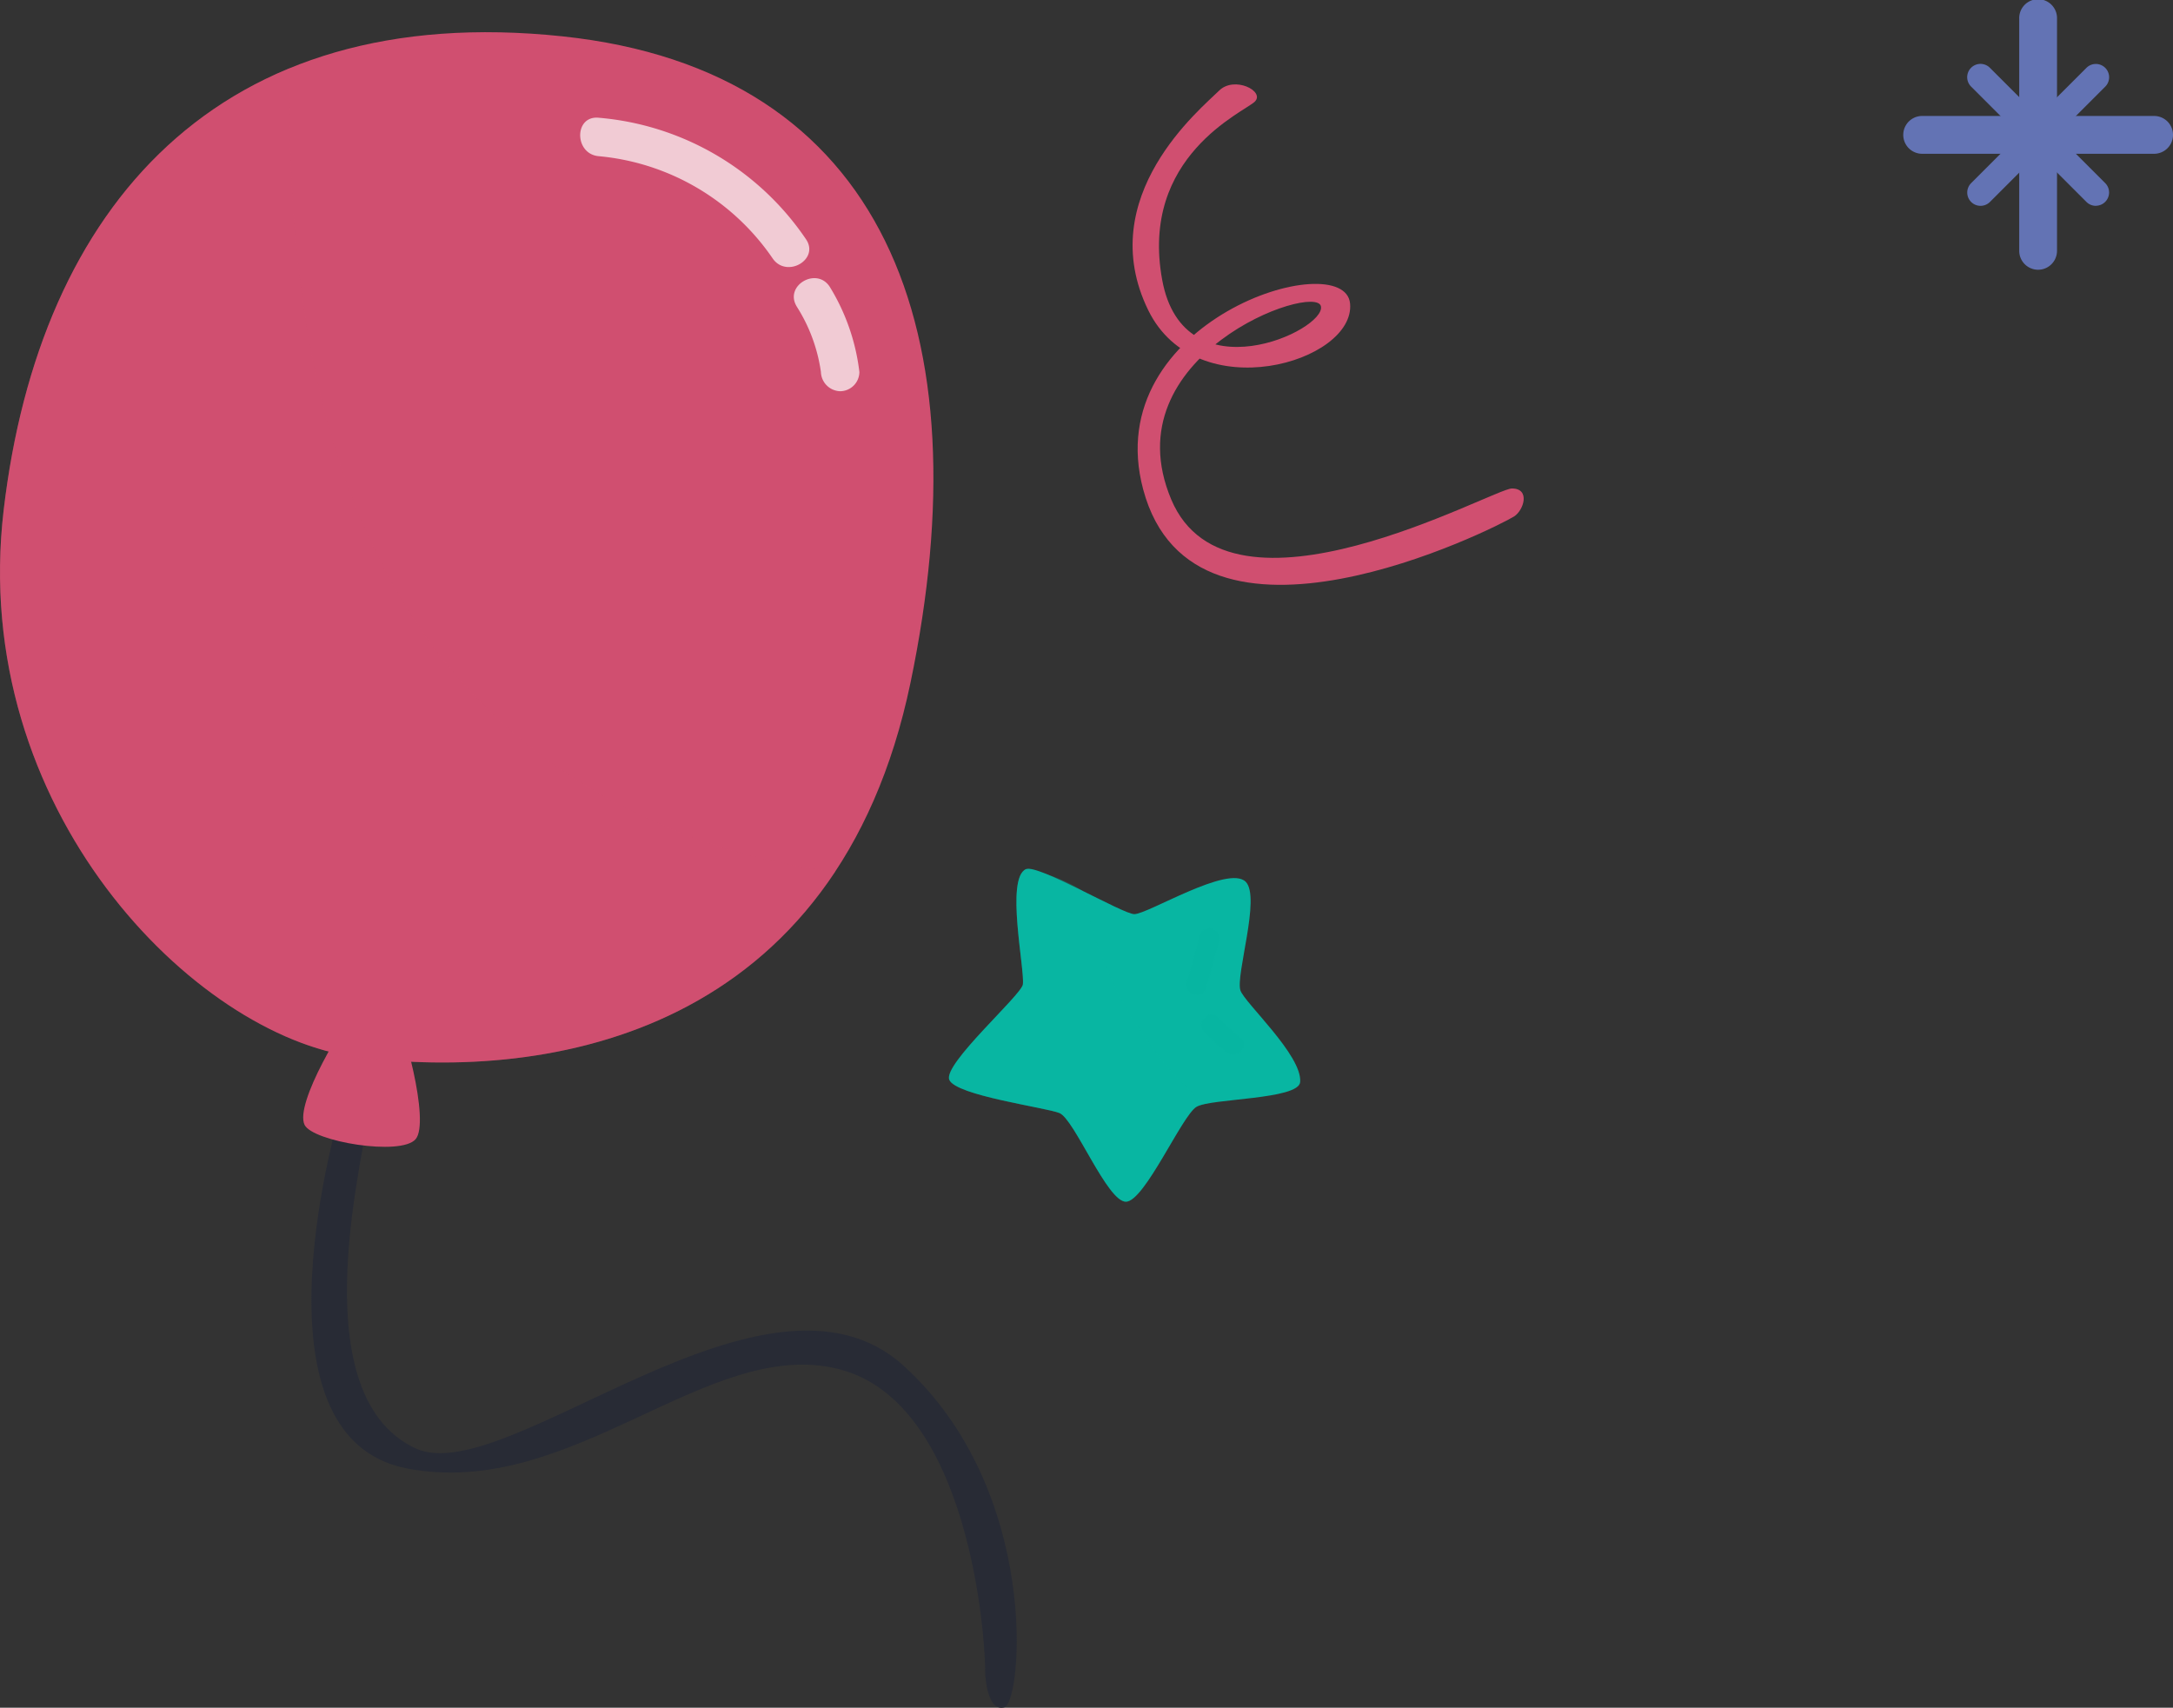 <svg id="gift_tl" xmlns="http://www.w3.org/2000/svg" width="67.219" height="52.826" viewBox="0 0 67.219 52.826">
  <rect x="0" y="0" width="67.219" height="52.826" fill="#333333" stroke="none"/>
  <path id="Path_59552" data-name="Path 59552" d="M1582.07,405.119c-.536.536-3.908,3.27-2.187,6.789,1.495,3.055,6.408,1.607,6.243-.206s-7.8.515-6.4,5.749c1.577,5.9,10.906,1.19,11.474.835.3-.191.509-.865-.068-.865s-8.747,4.592-10.537.343c-1.881-4.465,4.464-6.721,4.629-5.979s-4.244,2.8-4.909-.811c-.707-3.838,2.546-5.2,2.866-5.521S1582.543,404.645,1582.07,405.119Z" transform="translate(-1544.363 -402.311)" fill="#d04f70"/>
  <g id="Group_4617" data-name="Group 4617" transform="translate(29.353 26.874)">
    <g id="Group_4616" data-name="Group 4616" transform="translate(0 0)">
      <g id="Group_4615" data-name="Group 4615">
        <path id="Path_59553" data-name="Path 59553" d="M1378,1278.347c-.045.331-2.47,2.46-2.276,2.948s2.988.858,3.408,1.03c.466.191,1.484,2.764,2.062,2.742s1.725-2.662,2.176-2.935c.433-.262,3.164-.218,3.208-.766.067-.827-1.721-2.451-1.848-2.834-.156-.468.635-2.883.164-3.36-.536-.542-3.036,1.006-3.448,1-.355,0-2.985-1.555-3.35-1.392C1377.457,1275.065,1378.064,1277.869,1378,1278.347Z" transform="translate(-1375.712 -1274.769)" fill="#08b6a2"/>
      </g>
      <path id="Path_59554" data-name="Path 59554" d="M1383.553,1282a11.9,11.9,0,0,1-3.7-6.544,4.848,4.848,0,0,0-1.758-.673c-.637.284-.03,3.088-.095,3.566-.045.331-2.47,2.46-2.276,2.948s2.988.858,3.408,1.03c.466.191,1.484,2.764,2.062,2.742s1.725-2.662,2.176-2.935a.89.89,0,0,1,.248-.083C1383.6,1282.031,1383.574,1282.016,1383.553,1282Z" transform="translate(-1375.712 -1274.769)" fill="#08b6a2" opacity="0.28" style="mix-blend-mode: multiply;isolation: isolate"/>
      <path id="Path_59555" data-name="Path 59555" d="M1639.284,1340.594l-.409,1.473a.317.317,0,0,0,.61.168l.409-1.473a.317.317,0,0,0-.61-.168Z" transform="translate(-1631.523 -1338.541)" fill="#08b6a2" opacity="0.7" style="mix-blend-mode: soft-light;isolation: isolate"/>
      <path id="Path_59556" data-name="Path 59556" d="M1655.49,1436.895a9.132,9.132,0,0,0,.687.63c.312.258.762-.188.448-.448a9.133,9.133,0,0,1-.687-.63c-.286-.291-.734.157-.448.448Z" transform="translate(-1647.597 -1431.846)" fill="#08b6a2" opacity="0.7" style="mix-blend-mode: soft-light;isolation: isolate"/>
    </g>
  </g>
  <g id="Group_4622" data-name="Group 4622" transform="translate(58.875 0)">
    <g id="Group_4618" data-name="Group 4618" transform="translate(3.587)">
      <path id="Path_59557" data-name="Path 59557" d="M2563.279,319.659a.585.585,0,0,1-.585-.585V311.9a.585.585,0,1,1,1.169,0v7.174A.585.585,0,0,1,2563.279,319.659Z" transform="translate(-2562.694 -311.315)" fill="#6373b4"/>
    </g>
    <g id="Group_4619" data-name="Group 4619" transform="translate(0 3.587)">
      <path id="Path_59558" data-name="Path 59558" d="M2441.841,441.087h-7.174a.585.585,0,1,1,0-1.17h7.174a.585.585,0,1,1,0,1.17Z" transform="translate(-2434.082 -439.917)" fill="#6373b4"/>
    </g>
    <g id="Group_4620" data-name="Group 4620" transform="translate(1.977 1.976)">
      <path id="Path_59559" data-name="Path 59559" d="M2505.361,386.558a.411.411,0,0,1-.291-.7l3.568-3.568a.411.411,0,0,1,.582.581l-3.568,3.568A.41.41,0,0,1,2505.361,386.558Z" transform="translate(-2504.949 -382.167)" fill="#6373b4"/>
    </g>
    <g id="Group_4621" data-name="Group 4621" transform="translate(1.977 1.976)">
      <path id="Path_59560" data-name="Path 59560" d="M2508.929,386.558a.409.409,0,0,1-.291-.121l-3.568-3.568a.411.411,0,0,1,.582-.581l3.568,3.568a.411.411,0,0,1-.291.7Z" transform="translate(-2504.949 -382.167)" fill="#6373b4"/>
    </g>
  </g>
  <g id="Group_4624" data-name="Group 4624" transform="translate(0 0.996)">
    <path id="Path_59561" data-name="Path 59561" d="M669.666,1517.428s-3.087,10.174,2.027,11.166,9.32-4.111,13.377-3.069,4.533,8.41,4.516,9.432c0,0,.047,1.18.592,1.027s1.147-6.665-3.1-10.551-12.326,3.846-15.119,2.539c-3.663-1.714-1.467-9.492-1.439-10.473S670.113,1516.631,669.666,1517.428Z" transform="translate(-659.109 -1484.167)" fill="#282b35"/>
    <g id="Group_4623" data-name="Group 4623" transform="translate(0 0)">
      <path id="Path_59562" data-name="Path 59562" d="M661.393,1407.5c-.586.69-2.1,3.2-1.787,3.858.25.518,2.984.975,3.436.443s-.373-3.615-.787-4.285C661.939,1407.005,661.819,1407,661.393,1407.5Z" transform="translate(-650.185 -1377.559)" fill="#d04f70"/>
      <path id="Path_59563" data-name="Path 59563" d="M334.373,378.724c6.043.785,14.9-.74,17.159-11.577s-.771-18.934-10.767-19.991c-10.631-1.124-16.178,5.263-17.285,14.649C322.387,371.074,329.4,378.078,334.373,378.724Z" transform="translate(-323.366 -347.028)" fill="#d04f70"/>
      <path id="Path_59564" data-name="Path 59564" d="M341.038,408.914c-7.367-4.83-8.815-13.672-8.712-21.9-5.2,2.138-8.082,7.185-8.846,13.661-1.094,9.269,5.922,16.273,10.893,16.919,4.721.613,11.162-.184,14.829-5.728A19.112,19.112,0,0,1,341.038,408.914Z" transform="translate(-323.366 -385.898)" fill="#d04f70" opacity="0.28" style="mix-blend-mode: multiply;isolation: isolate"/>
      <path id="Path_59565" data-name="Path 59565" d="M967.376,442.98a7.323,7.323,0,0,1,5.385,3.164c.431.626,1.463.032,1.027-.6a8.614,8.614,0,0,0-6.412-3.753c-.762-.071-.757,1.119,0,1.189Z" transform="translate(-948.859 -439.145)" fill="#fff" opacity="0.7" style="mix-blend-mode: soft-light;isolation: isolate"/>
      <path id="Path_59566" data-name="Path 59566" d="M1203.778,620.627a5.087,5.087,0,0,1,.747,2.023.615.615,0,0,0,.595.595.6.6,0,0,0,.595-.595,6.482,6.482,0,0,0-.909-2.623c-.4-.649-1.432-.053-1.027.6Z" transform="translate(-1179.131 -612.139)" fill="#fff" opacity="0.7" style="mix-blend-mode: soft-light;isolation: isolate"/>
    </g>
  </g>
</svg>
